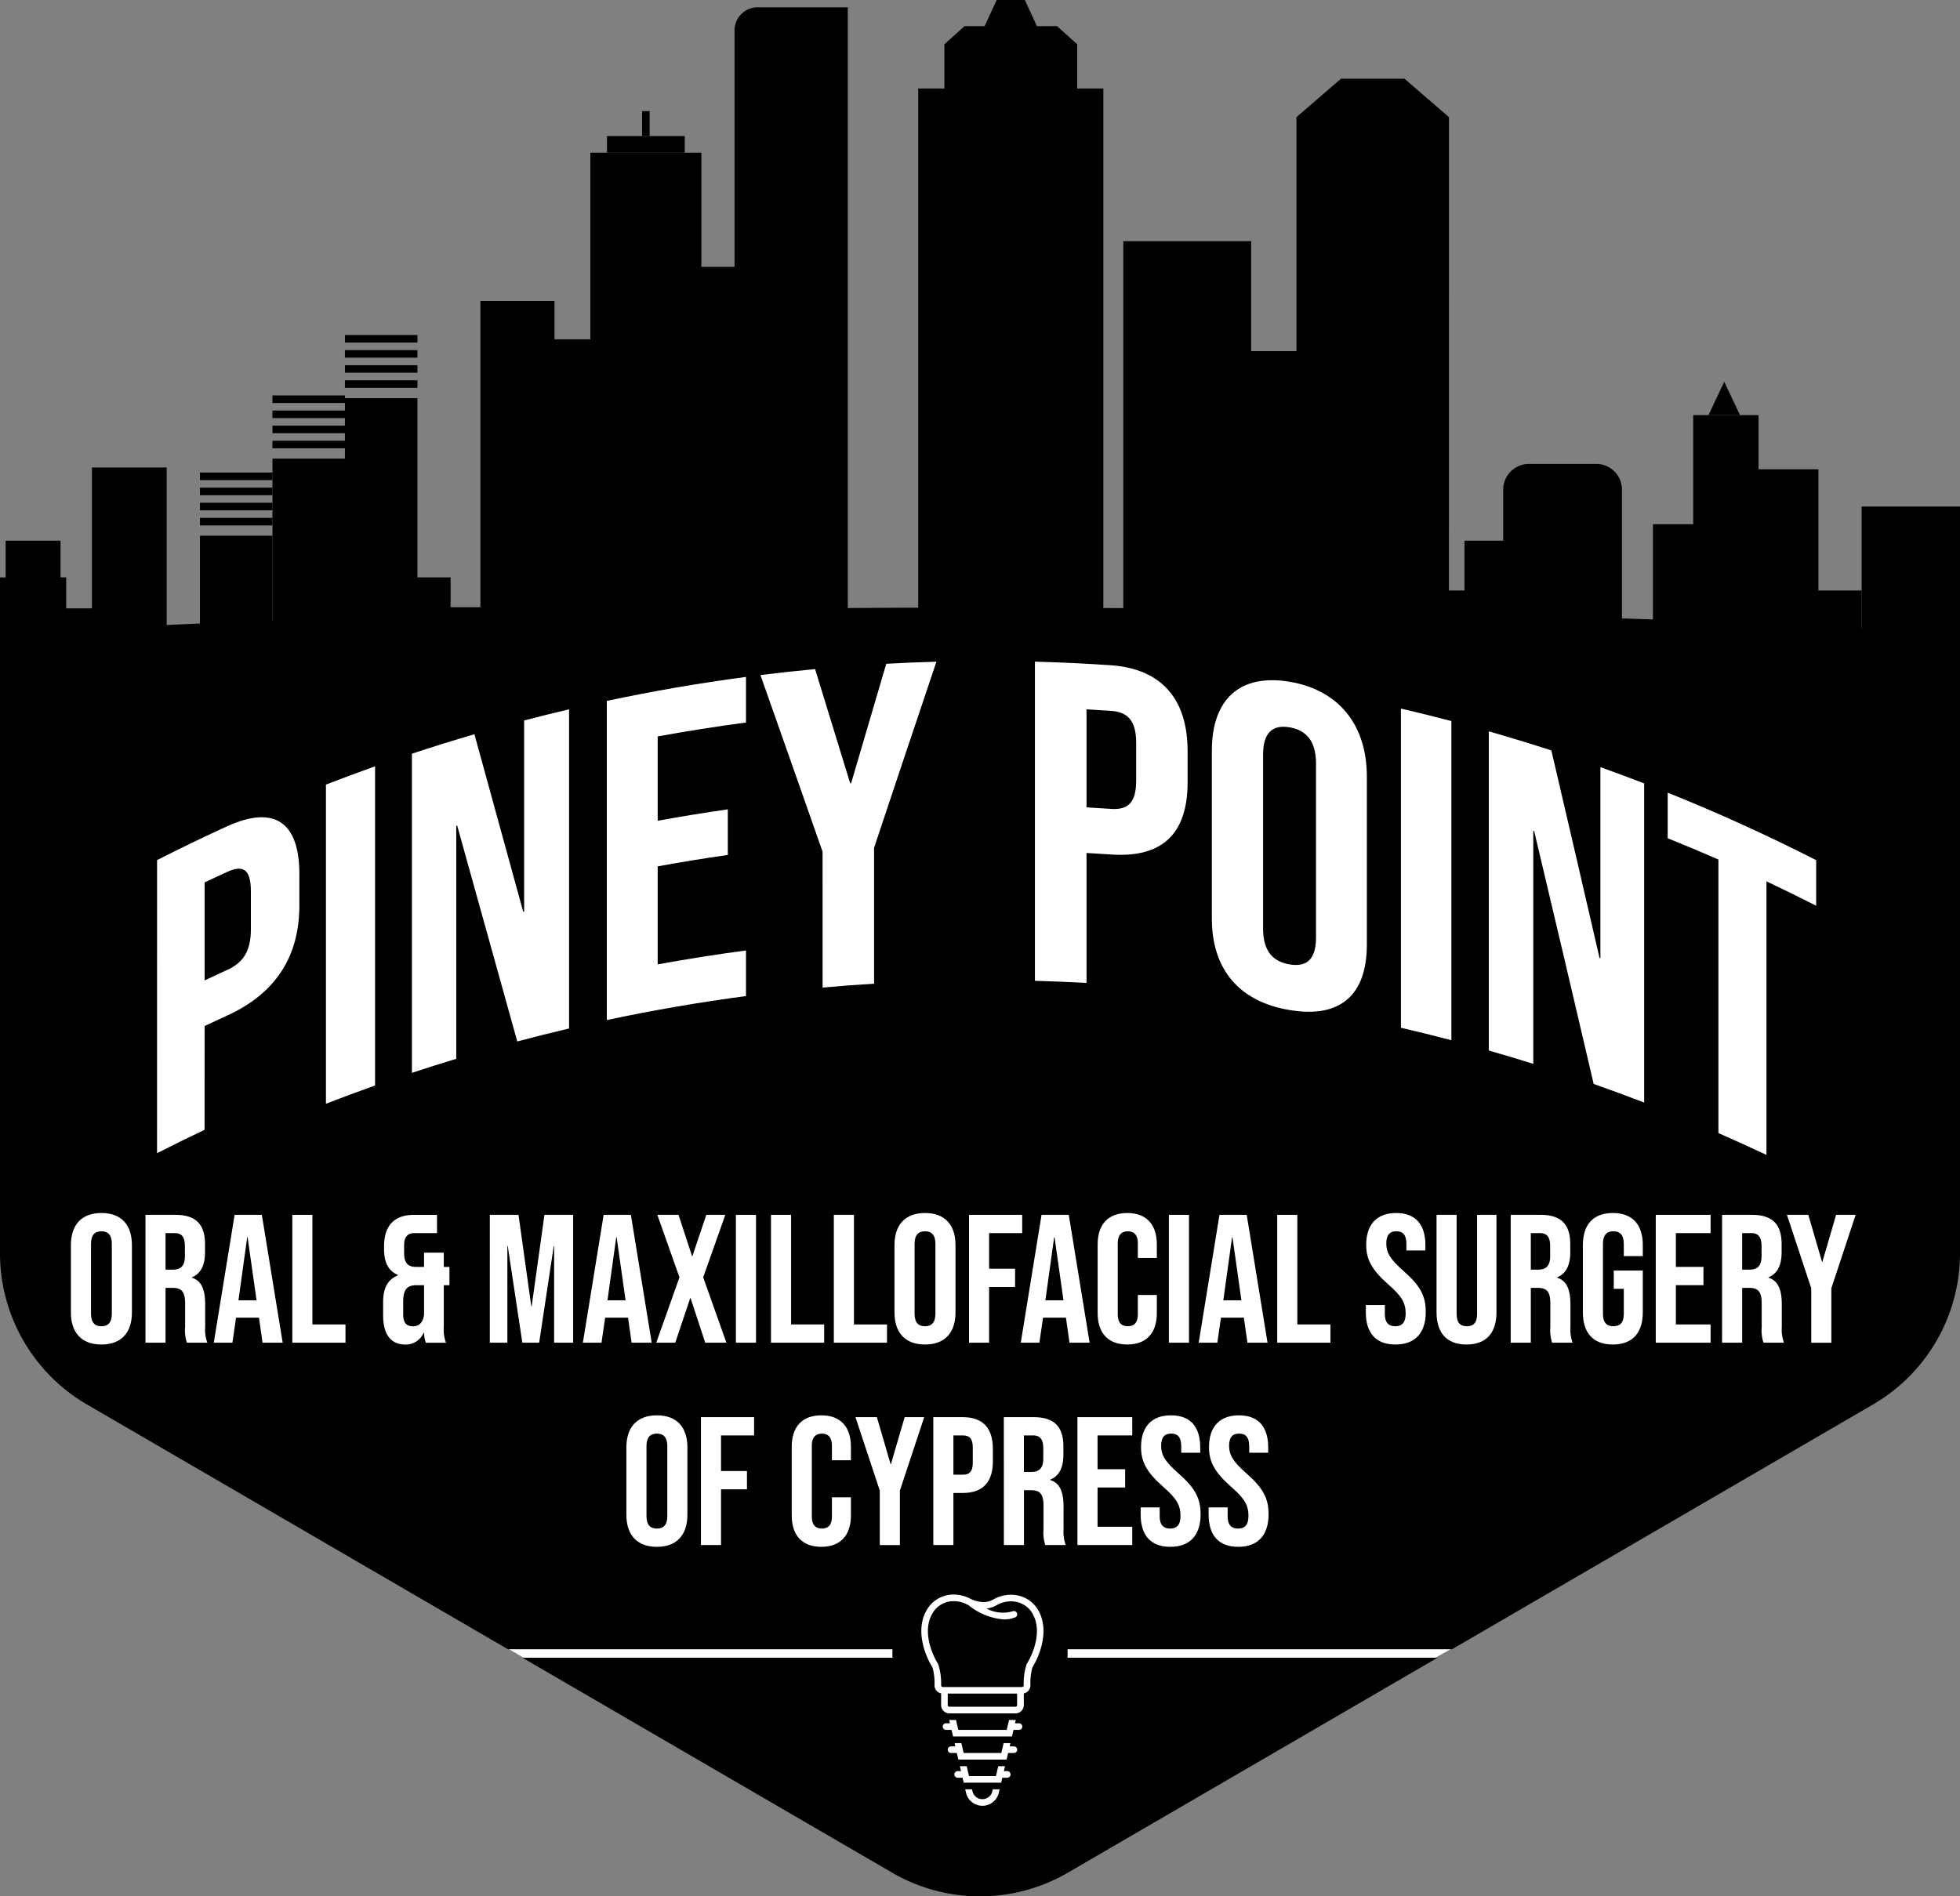 <svg xmlns="http://www.w3.org/2000/svg" xmlns:xlink="http://www.w3.org/1999/xlink" width="323.863" height="313.421" viewBox="0 0 323.863 313.421">
  <rect x="0" y="0" width="323.863" height="313.421" fill="#808080" stroke="none"/>
  <defs>
    <clipPath id="clip-path">
      <rect id="Retângulo_411" data-name="Retângulo 411" width="323.863" height="313.421" fill="none"/>
    </clipPath>
  </defs>
  <g id="Grupo_324" data-name="Grupo 324" transform="translate(-209.471 -6789.896)">
    <g id="Grupo_309" data-name="Grupo 309" transform="translate(-2.233 -157.42)">
      <path id="Caminho_2136" data-name="Caminho 2136" d="M924.291,7169.958l57.051,33.119,56.311.843,51.562-28.915-89.3-20.54Z" transform="translate(-637.498 44.705)" fill="#fff"/>
    </g>
    <g id="Grupo_590" data-name="Grupo 590" transform="translate(209.471 6789.896)">
      <g id="Grupo_589" data-name="Grupo 589" clip-path="url(#clip-path)">
        <path id="Caminho_2308" data-name="Caminho 2308" d="M345.385,570.114a4.332,4.332,0,0,0-1.538-.277,4.75,4.75,0,0,0-2.357.634,4.29,4.29,0,0,1-1.671.554,5.693,5.693,0,0,0,4.31.456.546.546,0,1,1,.389,1.02,5.161,5.161,0,0,1-1.845.328,10.51,10.51,0,0,1-5.793-2.327.413.413,0,0,1-.037-.037c-.1-.044-.192-.089-.287-.137a4.766,4.766,0,0,0-2.141-.519,4.014,4.014,0,0,0-3.542,2.022c-1.517,2.595-.464,6.058.961,8.4a10.378,10.378,0,0,1,.479,3.5.272.272,0,0,0,.273.268h13.1a.272.272,0,0,0,.273-.268,10.378,10.378,0,0,1,.479-3.5c1.425-2.339,2.478-5.8.961-8.4a3.938,3.938,0,0,0-2.017-1.716" transform="translate(-176.806 -305.169)"/>
        <path id="Caminho_2309" data-name="Caminho 2309" d="M337.183,604.6a.273.273,0,0,0,.273.273h10.917a.273.273,0,0,0,.273-.273v-1.909H337.183Z" transform="translate(-180.583 -322.782)"/>
        <path id="Caminho_2310" data-name="Caminho 2310" d="M161.895,216.224c-55.118,0-109.2,1.43-161.895,4.185V322.932a28.915,28.915,0,0,0,14.369,25l69.563,40.457h63.54q-.014.348-.014.7t.014.7H86.327l61.089,35.528a28.865,28.865,0,0,0,29.03,0l61.089-35.528H176.391q.014-.348.014-.7t-.014-.7H239.93l69.563-40.457a28.914,28.914,0,0,0,14.369-25V220.416c-52.723-2.755-106.826-4.192-161.968-4.192m3.155,195.839a2.78,2.78,0,0,1-5.437,0l-.123-.529h1.122l.065.281a1.687,1.687,0,0,0,3.308,0l.065-.281h1.122Zm1.376-2.438h-.811l-.087.379,0,.01-.1.44a.45.45,0,0,0-.106-.011h-5.972a.448.448,0,0,0-.106.011l-.1-.44,0-.01-.087-.379h-.811a.545.545,0,1,1,0-1.091h.557l-.191-.818h1.122l.38,1.636h4.453l.38-1.636h1.122l-.191.818h.557a.545.545,0,1,1,0,1.091m1.091-4.091h-.95l-.254,1.091h-7.965l-.254-1.091h-.95a.545.545,0,1,1,0-1.091h.7l-.125-.545h1.122l.38,1.636h6.228l.38-1.636h1.122l-.125.545h.7a.545.545,0,1,1,0,1.091m.819-3.818h-.882l-.254,1.091h-9.739l-.254-1.091h-.882a.546.546,0,1,1,0-1.091h.628l-.125-.545h1.122l.38,1.637h8l.38-1.637h1.122l-.125.545h.627a.546.546,0,1,1,0,1.091m2.234-10.293a9.812,9.812,0,0,0-.323,2.948,1.369,1.369,0,0,1-1.093,1.317v1.937a1.365,1.365,0,0,1-1.364,1.363H156.873a1.365,1.365,0,0,1-1.365-1.363v-1.937a1.369,1.369,0,0,1-1.093-1.317,9.887,9.887,0,0,0-.32-2.943c-1.612-2.646-2.713-6.536-.971-9.515a5.075,5.075,0,0,1,4.485-2.563,5.881,5.881,0,0,1,2.632.636,5.082,5.082,0,0,0,2.26.611,3.2,3.2,0,0,0,1.639-.438,5.833,5.833,0,0,1,2.9-.779,5.4,5.4,0,0,1,1.926.348,5.027,5.027,0,0,1,2.571,2.185c1.742,2.979.641,6.869-.968,9.51" transform="translate(0 -115.802)"/>
        <path id="Caminho_2311" data-name="Caminho 2311" d="M357.273,106.921V14.628h-4.322V7.315l-3.324-2.993H346.3L344.308,0h-4.655l-1.995,4.322h-3.325l-3.325,2.993v7.314h-4.322v92.292Z" transform="translate(-174.962 0)"/>
        <rect id="Retângulo_376" data-name="Retângulo 376" width="11.979" height="42.591" transform="translate(56.995 65.809)"/>
        <rect id="Retângulo_377" data-name="Retângulo 377" width="11.979" height="1.247" transform="translate(56.995 62.856)"/>
        <rect id="Retângulo_378" data-name="Retângulo 378" width="11.979" height="1.247" transform="translate(56.995 60.36)"/>
        <rect id="Retângulo_379" data-name="Retângulo 379" width="11.979" height="1.248" transform="translate(56.995 57.864)"/>
        <rect id="Retângulo_380" data-name="Retângulo 380" width="11.979" height="1.248" transform="translate(56.995 55.369)"/>
        <rect id="Retângulo_381" data-name="Retângulo 381" width="11.979" height="32.75" transform="translate(45.017 75.799)"/>
        <rect id="Retângulo_382" data-name="Retângulo 382" width="11.979" height="1.247" transform="translate(45.017 72.846)"/>
        <rect id="Retângulo_383" data-name="Retângulo 383" width="11.979" height="1.247" transform="translate(45.017 70.351)"/>
        <rect id="Retângulo_384" data-name="Retângulo 384" width="11.979" height="1.247" transform="translate(45.017 67.855)"/>
        <rect id="Retângulo_385" data-name="Retângulo 385" width="11.979" height="1.247" transform="translate(45.017 65.36)"/>
        <rect id="Retângulo_386" data-name="Retângulo 386" width="11.979" height="20.006" transform="translate(33.038 88.542)"/>
        <rect id="Retângulo_387" data-name="Retângulo 387" width="11.979" height="1.248" transform="translate(33.038 85.59)"/>
        <rect id="Retângulo_388" data-name="Retângulo 388" width="11.979" height="1.248" transform="translate(33.038 83.094)"/>
        <rect id="Retângulo_389" data-name="Retângulo 389" width="11.979" height="1.248" transform="translate(33.038 80.599)"/>
        <rect id="Retângulo_390" data-name="Retângulo 390" width="11.979" height="1.248" transform="translate(33.038 78.103)"/>
        <rect id="Retângulo_391" data-name="Retângulo 391" width="12.246" height="57.172" transform="translate(79.381 49.748)"/>
        <rect id="Retângulo_392" data-name="Retângulo 392" width="18.342" height="81.689" transform="translate(97.551 25.232)"/>
        <rect id="Retângulo_393" data-name="Retângulo 393" width="12.852" height="2.745" transform="translate(100.296 22.487)"/>
        <rect id="Retângulo_394" data-name="Retângulo 394" width="1.248" height="4.118" transform="translate(106.098 18.369)"/>
        <path id="Caminho_2312" data-name="Caminho 2312" d="M486.449,34.362,479.089,28H468.607l-7.363,6.364v87.553h25.2Z" transform="translate(-247.026 -14.995)"/>
        <path id="Caminho_2313" data-name="Caminho 2313" d="M610.44,135.869l-2.609,5.513h5.217Z" transform="translate(-325.533 -72.767)"/>
        <path id="Caminho_2314" data-name="Caminho 2314" d="M615.421,156.687v30.985H588.079V165.766h6.654V147.738h10.8v8.949Z" transform="translate(-314.954 -79.123)"/>
        <path id="Caminho_2315" data-name="Caminho 2315" d="M280.042,108.314V2.6h-14.9a3.813,3.813,0,0,0-3.812,3.813v101.9Z" transform="translate(-139.957 -1.394)"/>
        <path id="Caminho_2316" data-name="Caminho 2316" d="M554.44,196.963V169.3a4.263,4.263,0,0,0-4.287-4.213H539.1a4.264,4.264,0,0,0-4.288,4.213v27.663Z" transform="translate(-286.429 -88.415)"/>
        <rect id="Retângulo_395" data-name="Retângulo 395" width="12.347" height="31.286" transform="translate(15.192 77.262)"/>
        <rect id="Retângulo_396" data-name="Retângulo 396" width="10.936" height="13.117" transform="translate(0 95.432)"/>
        <rect id="Retângulo_397" data-name="Retângulo 397" width="7.911" height="7.848" transform="translate(9.074 100.551)"/>
        <rect id="Retângulo_398" data-name="Retângulo 398" width="9.074" height="8.233" transform="translate(0.931 89.364)"/>
        <rect id="Retângulo_399" data-name="Retângulo 399" width="8.473" height="13.117" transform="translate(65.984 95.432)"/>
        <rect id="Retângulo_400" data-name="Retângulo 400" width="9.075" height="6.558" transform="translate(72.364 100.362)"/>
        <rect id="Retângulo_401" data-name="Retângulo 401" width="11.178" height="50.839" transform="translate(89.117 56.081)"/>
        <rect id="Retângulo_402" data-name="Retângulo 402" width="14.31" height="62.848" transform="translate(110.756 44.103)"/>
        <rect id="Retângulo_403" data-name="Retângulo 403" width="21.123" height="66.866" transform="translate(185.613 39.863)"/>
        <rect id="Retângulo_404" data-name="Retângulo 404" width="12.216" height="48.697" transform="translate(204.643 58.033)"/>
        <rect id="Retângulo_405" data-name="Retângulo 405" width="9.424" height="10.76" transform="translate(298.18 97.597)"/>
        <rect id="Retângulo_406" data-name="Retângulo 406" width="16.258" height="24.639" transform="translate(307.604 83.719)"/>
        <rect id="Retângulo_407" data-name="Retângulo 407" width="7.33" height="10.76" transform="translate(236.054 97.597)"/>
        <rect id="Retângulo_408" data-name="Retângulo 408" width="9.773" height="18.993" transform="translate(241.987 89.364)"/>
        <path id="Caminho_2317" data-name="Caminho 2317" d="M55.869,297.921q5.752-2.93,11.6-5.6c7.941-3.605,11.921-.52,11.914,7.9v5.2c.007,8.461-3.972,14.572-11.914,18.176q-1.875.857-3.741,1.741,0,8.579-.006,17.159-3.948,1.87-7.854,3.86,0-24.216.006-48.433m11.6,18.138c2.525-1.152,3.9-2.955,3.9-6.725v-6.255c0-3.766-1.379-4.374-3.9-3.223q-1.875.857-3.741,1.741v16.2q1.866-.884,3.741-1.741" transform="translate(-29.918 -155.762)" fill="#fff"/>
        <path id="Caminho_2318" data-name="Caminho 2318" d="M115.963,275.734q4.042-1.568,8.117-3.015v52.752q-4.075,1.448-8.117,3.015V275.734" transform="translate(-62.106 -146.059)" fill="#fff"/>
        <path id="Caminho_2319" data-name="Caminho 2319" d="M146.555,259.763q5.141-1.7,10.326-3.217,4.02,14.614,8.064,29.342l.151-.04V254.272q3.7-.968,7.425-1.842v52.752q-4.291,1.007-8.559,2.141-4.985-17.93-9.933-35.687l-.15.046v38.509q-3.673,1.114-7.324,2.323Z" transform="translate(-78.49 -135.193)" fill="#fff"/>
        <path id="Caminho_2320" data-name="Caminho 2320" d="M215.895,244.859q11.434-2.429,22.995-3.962v7.535q-7.316.972-14.591,2.3v13.941q5.78-1.057,11.589-1.888v7.536q-5.808.83-11.589,1.888v16.2q7.273-1.331,14.591-2.3v7.536q-11.552,1.534-22.995,3.962V244.859" transform="translate(-115.626 -129.016)" fill="#fff"/>
        <path id="Caminho_2321" data-name="Caminho 2321" d="M280.812,266.884q-5.14-14.684-10.266-29.193,4.509-.562,9.03-.988,2.9,9.41,5.8,18.877l.155-.012q2.9-9.9,5.805-19.743,4.143-.228,8.29-.341-5.154,15.289-10.3,30.753V288.7q-4.258.263-8.509.645Z" transform="translate(-144.895 -126.118)" fill="#fff"/>
        <path id="Caminho_2322" data-name="Caminho 2322" d="M368.208,235.467q6.278.166,12.549.593c8.513.6,12.675,5.749,12.676,14.169v5.2c0,8.462-4.163,12.506-12.676,11.905q-2.012-.137-4.026-.248v21.478q-4.259-.233-8.523-.346ZM380.757,259.8c2.709.186,4.178-.89,4.178-4.66v-6.255c0-3.766-1.469-5.1-4.178-5.288q-2.012-.137-4.026-.247v16.2q2.013.11,4.026.247" transform="translate(-197.199 -126.108)" fill="#fff"/>
        <path id="Caminho_2323" data-name="Caminho 2323" d="M431.151,281.44V253.708c0-8.422,4.555-12.765,12.842-11.388,8.283,1.408,12.769,7.272,12.771,15.694v27.732c0,8.459-4.488,12.242-12.771,10.833-8.287-1.376-12.845-6.68-12.842-15.139m17.21,3.17V255.822c0-3.766-1.684-5.515-4.368-5.967s-4.376.731-4.376,4.5V283.14c0,3.769,1.692,5.452,4.376,5.9s4.368-.664,4.368-4.433" transform="translate(-230.909 -129.643)" fill="#fff"/>
        <path id="Caminho_2324" data-name="Caminho 2324" d="M498.424,252.165q4.179.973,8.336,2.066v52.752q-4.156-1.093-8.336-2.066Z" transform="translate(-266.938 -135.051)" fill="#fff"/>
        <path id="Caminho_2325" data-name="Caminho 2325" d="M529.681,260.264q5.191,1.484,10.34,3.157,3.992,17.085,7.955,34.284l.148.053V266.182q3.629,1.3,7.232,2.685v52.752q-4.154-1.6-8.343-3.078-4.893-20.978-9.83-41.783l-.149-.047v38.509q-3.665-1.149-7.352-2.2Z" transform="translate(-283.679 -139.388)" fill="#fff"/>
        <path id="Caminho_2326" data-name="Caminho 2326" d="M601.713,293.135q-4.17-1.823-8.381-3.515v-7.536q12.448,5,24.534,11.153v7.536q-4.084-2.081-8.214-4.03v45.216q-3.949-1.864-7.939-3.609V293.135" transform="translate(-317.768 -151.074)" fill="#fff"/>
        <path id="Caminho_2327" data-name="Caminho 2327" d="M25.226,448.1v-11.11c0-3.381,1.781-5.313,5.042-5.313s5.041,1.932,5.041,5.313V448.1c0,3.381-1.782,5.313-5.041,5.313s-5.042-1.932-5.042-5.313m6.763.211V436.781c0-1.509-.665-2.083-1.721-2.083s-1.721.574-1.721,2.083v11.532c0,1.509.664,2.083,1.721,2.083s1.721-.573,1.721-2.083" transform="translate(-13.51 -231.192)" fill="#fff"/>
        <path id="Caminho_2328" data-name="Caminho 2328" d="M51.746,432.328h4.921c3.442,0,4.921,1.6,4.921,4.861v1.3c0,2.174-.694,3.562-2.173,4.166v.06c1.66.513,2.2,2.083,2.2,4.468v3.714a6.223,6.223,0,0,0,.362,2.566H58.6a6.5,6.5,0,0,1-.3-2.6V447c0-1.963-.574-2.6-2.083-2.6H55.067v9.057H51.746Zm4.528,9.057c1.238,0,1.992-.543,1.992-2.234v-1.63c0-1.509-.513-2.174-1.691-2.174H55.067v6.038Z" transform="translate(-27.713 -231.54)" fill="#fff"/>
        <path id="Caminho_2329" data-name="Caminho 2329" d="M79.5,432.328H84l3.442,21.133H84.117l-.6-4.2v.06H79.739l-.6,4.136h-3.08Zm3.623,14.129-1.479-10.446h-.06l-1.449,10.446Z" transform="translate(-40.733 -231.54)" fill="#fff"/>
        <path id="Caminho_2330" data-name="Caminho 2330" d="M104,432.328h3.321v18.114h5.465v3.019H104Z" transform="translate(-55.701 -231.54)" fill="#fff"/>
        <path id="Caminho_2331" data-name="Caminho 2331" d="M136.308,448.932v-2.2c0-2.143.665-3.683,2.446-4.408v-.06c-1.57-.664-2.294-2.053-2.294-4.317v-.392c0-3.381,1.63-5.223,4.951-5.223h3.8v3.019h-3.743c-1.057,0-1.691.544-1.691,2.053v1.3c0,1.69.755,2.234,1.992,2.234h1.3v-2.355h3.261v2.355h.936v3.019h-.936v6.943a6.223,6.223,0,0,0,.362,2.566h-3.321a5.037,5.037,0,0,1-.3-1.66h-.06a3.223,3.223,0,0,1-3.019,1.963c-2.446,0-3.683-1.721-3.683-4.831m6.763-.091v-4.89H141.8c-1.509,0-2.174.724-2.174,2.687v2.143c0,1.509.665,1.962,1.6,1.962,1,0,1.66-.574,1.841-1.9" transform="translate(-73.002 -231.54)" fill="#fff"/>
        <path id="Caminho_2332" data-name="Caminho 2332" d="M174.268,432.328h4.74l2.113,15.125h.06l2.113-15.125h4.74v21.133h-3.14v-16h-.06l-2.415,16h-2.778l-2.415-16h-.06v16h-2.9Z" transform="translate(-93.332 -231.54)" fill="#fff"/>
        <path id="Caminho_2333" data-name="Caminho 2333" d="M210.794,432.328h4.5l3.442,21.133h-3.321l-.6-4.2v.06h-3.774l-.6,4.136h-3.08Zm3.623,14.129-1.479-10.446h-.06l-1.45,10.446Z" transform="translate(-111.05 -231.54)" fill="#fff"/>
        <path id="Caminho_2334" data-name="Caminho 2334" d="M237.315,442.654l-3.653-10.325h3.5l2.233,6.823h.06l2.295-6.823h3.14l-3.653,10.325,3.834,10.808h-3.5l-2.415-7.366h-.06l-2.476,7.366h-3.14Z" transform="translate(-125.044 -231.54)" fill="#fff"/>
        <rect id="Retângulo_409" data-name="Retângulo 409" width="3.321" height="21.133" transform="translate(121.598 200.788)" fill="#fff"/>
        <path id="Caminho_2335" data-name="Caminho 2335" d="M274.3,432.328h3.321v18.114h5.464v3.019H274.3Z" transform="translate(-146.905 -231.54)" fill="#fff"/>
        <path id="Caminho_2336" data-name="Caminho 2336" d="M296.659,432.328h3.321v18.114h5.465v3.019h-8.785Z" transform="translate(-158.88 -231.54)" fill="#fff"/>
        <path id="Caminho_2337" data-name="Caminho 2337" d="M318.239,448.1v-11.11c0-3.381,1.781-5.313,5.042-5.313s5.041,1.932,5.041,5.313V448.1c0,3.381-1.782,5.313-5.041,5.313s-5.042-1.932-5.042-5.313m6.763.211V436.781c0-1.509-.665-2.083-1.721-2.083s-1.721.574-1.721,2.083v11.532c0,1.509.664,2.083,1.721,2.083s1.721-.573,1.721-2.083" transform="translate(-170.438 -231.192)" fill="#fff"/>
        <path id="Caminho_2338" data-name="Caminho 2338" d="M344.759,432.328h8.785v3.019H348.08v5.887h4.287v3.019H348.08v9.208h-3.321Z" transform="translate(-184.641 -231.54)" fill="#fff"/>
        <path id="Caminho_2339" data-name="Caminho 2339" d="M366.594,432.328h4.5l3.441,21.133h-3.321l-.6-4.2v.06h-3.774l-.6,4.136h-3.079Zm3.623,14.129-1.479-10.446h-.06l-1.45,10.446Z" transform="translate(-194.492 -231.54)" fill="#fff"/>
        <path id="Caminho_2340" data-name="Caminho 2340" d="M390.518,448.223V436.871c0-3.26,1.691-5.192,4.891-5.192s4.891,1.932,4.891,5.192v2.234h-3.14V436.66c0-1.389-.664-1.962-1.66-1.962s-1.661.574-1.661,1.962v11.8c0,1.389.664,1.932,1.661,1.932s1.66-.543,1.66-1.932v-3.231h3.14v2.989c0,3.261-1.691,5.193-4.891,5.193s-4.891-1.932-4.891-5.193" transform="translate(-209.148 -231.192)" fill="#fff"/>
        <rect id="Retângulo_410" data-name="Retângulo 410" width="3.321" height="21.133" transform="translate(193.143 200.788)" fill="#fff"/>
        <path id="Caminho_2341" data-name="Caminho 2341" d="M429.9,432.328h4.5l3.441,21.133h-3.321l-.6-4.2v.06h-3.774l-.6,4.136h-3.079Zm3.623,14.129-1.479-10.446h-.06l-1.45,10.446Z" transform="translate(-228.398 -231.54)" fill="#fff"/>
        <path id="Caminho_2342" data-name="Caminho 2342" d="M454.41,432.328h3.321v18.114H463.2v3.019H454.41Z" transform="translate(-243.366 -231.54)" fill="#fff"/>
        <path id="Caminho_2343" data-name="Caminho 2343" d="M485.934,448.1v-1.208h3.14v1.45c0,1.509.664,2.052,1.721,2.052s1.721-.543,1.721-2.113c0-1.751-.664-2.868-2.838-4.77-2.778-2.445-3.683-4.166-3.683-6.582,0-3.32,1.721-5.252,4.951-5.252s4.83,1.932,4.83,5.313v.875h-3.14v-1.087c0-1.509-.6-2.083-1.661-2.083s-1.66.574-1.66,2.023c0,1.54.694,2.657,2.868,4.559,2.778,2.445,3.653,4.136,3.653,6.762,0,3.441-1.751,5.374-5.011,5.374s-4.891-1.932-4.891-5.313" transform="translate(-260.249 -231.192)" fill="#fff"/>
        <path id="Caminho_2344" data-name="Caminho 2344" d="M511.089,448.449V432.328h3.321v16.363c0,1.509.634,2.052,1.691,2.052s1.691-.543,1.691-2.052V432.328h3.2v16.121c0,3.381-1.69,5.313-4.951,5.313s-4.951-1.932-4.951-5.313" transform="translate(-273.721 -231.54)" fill="#fff"/>
        <path id="Caminho_2345" data-name="Caminho 2345" d="M537.479,432.328H542.4c3.441,0,4.92,1.6,4.92,4.861v1.3c0,2.174-.694,3.562-2.173,4.166v.06c1.66.513,2.2,2.083,2.2,4.468v3.714a6.223,6.223,0,0,0,.362,2.566h-3.381a6.485,6.485,0,0,1-.3-2.6V447c0-1.963-.574-2.6-2.083-2.6H540.8v9.057h-3.321Zm4.528,9.057c1.238,0,1.993-.543,1.993-2.234v-1.63c0-1.509-.513-2.174-1.691-2.174H540.8v6.038Z" transform="translate(-287.855 -231.54)" fill="#fff"/>
        <path id="Caminho_2346" data-name="Caminho 2346" d="M563.153,448.1v-11.11c0-3.381,1.691-5.313,4.951-5.313s4.951,1.932,4.951,5.313V438.8h-3.139v-2.023c0-1.509-.665-2.083-1.722-2.083s-1.721.574-1.721,2.083v11.563c0,1.509.665,2.052,1.721,2.052s1.722-.543,1.722-2.052v-4.136h-1.661v-3.019h4.8V448.1c0,3.381-1.69,5.313-4.951,5.313s-4.951-1.932-4.951-5.313" transform="translate(-301.605 -231.192)" fill="#fff"/>
        <path id="Caminho_2347" data-name="Caminho 2347" d="M589.088,432.328h9.057v3.019h-5.736v5.585h4.559v3.019h-4.559v6.491h5.736v3.019h-9.057Z" transform="translate(-315.495 -231.54)" fill="#fff"/>
        <path id="Caminho_2348" data-name="Caminho 2348" d="M612.682,432.328H617.6c3.442,0,4.92,1.6,4.92,4.861v1.3c0,2.174-.694,3.562-2.173,4.166v.06c1.66.513,2.2,2.083,2.2,4.468v3.714a6.223,6.223,0,0,0,.362,2.566h-3.381a6.489,6.489,0,0,1-.3-2.6V447c0-1.963-.574-2.6-2.083-2.6H616v9.057h-3.321Zm4.528,9.057c1.238,0,1.993-.543,1.993-2.234v-1.63c0-1.509-.513-2.174-1.691-2.174H616v6.038Z" transform="translate(-328.131 -231.54)" fill="#fff"/>
        <path id="Caminho_2349" data-name="Caminho 2349" d="M639.773,444.464l-4.016-12.136h3.533l2.264,7.759h.06l2.264-7.759h3.231l-4.016,12.136v9h-3.321Z" transform="translate(-340.489 -231.54)" fill="#fff"/>
        <path id="Caminho_2350" data-name="Caminho 2350" d="M222.854,520.1v-11.11c0-3.381,1.781-5.313,5.042-5.313s5.041,1.932,5.041,5.313V520.1c0,3.381-1.782,5.313-5.041,5.313s-5.042-1.932-5.042-5.313m6.763.211V508.781c0-1.509-.665-2.083-1.721-2.083s-1.721.574-1.721,2.083v11.532c0,1.51.664,2.083,1.721,2.083s1.721-.573,1.721-2.083" transform="translate(-119.353 -269.753)" fill="#fff"/>
        <path id="Caminho_2351" data-name="Caminho 2351" d="M249.374,504.328h8.785v3.019h-5.464v5.887h4.287v3.019h-4.287v9.208h-3.321Z" transform="translate(-133.556 -270.1)" fill="#fff"/>
        <path id="Caminho_2352" data-name="Caminho 2352" d="M281.678,520.223V508.871c0-3.26,1.691-5.192,4.891-5.192s4.891,1.932,4.891,5.192v2.234h-3.14V508.66c0-1.389-.665-1.962-1.66-1.962S285,507.271,285,508.66v11.8c0,1.389.664,1.932,1.661,1.932s1.66-.544,1.66-1.932v-3.231h3.14v2.989c0,3.261-1.691,5.193-4.891,5.193s-4.891-1.932-4.891-5.193" transform="translate(-150.857 -269.753)" fill="#fff"/>
        <path id="Caminho_2353" data-name="Caminho 2353" d="M308.378,516.464l-4.016-12.136H307.9l2.264,7.759h.06l2.264-7.759h3.23L311.7,516.464v9h-3.32Z" transform="translate(-163.006 -270.1)" fill="#fff"/>
        <path id="Caminho_2354" data-name="Caminho 2354" d="M332.053,504.328h4.891c3.321,0,4.951,1.842,4.951,5.224v2.083c0,3.381-1.631,5.223-4.951,5.223h-1.57v8.6h-3.321Zm4.891,9.51c1.057,0,1.631-.483,1.631-1.992V509.34c0-1.509-.574-1.993-1.631-1.993h-1.57v6.491Z" transform="translate(-177.836 -270.1)" fill="#fff"/>
        <path id="Caminho_2355" data-name="Caminho 2355" d="M357.143,504.328h4.921c3.442,0,4.921,1.6,4.921,4.861v1.3c0,2.174-.694,3.562-2.174,4.166v.06c1.66.513,2.2,2.083,2.2,4.468v3.714a6.223,6.223,0,0,0,.362,2.566H364a6.5,6.5,0,0,1-.3-2.6V519c0-1.963-.574-2.6-2.083-2.6h-1.148v9.057h-3.32Zm4.528,9.057c1.238,0,1.992-.543,1.992-2.234v-1.63c0-1.509-.513-2.174-1.691-2.174h-1.51v6.038Z" transform="translate(-191.273 -270.1)" fill="#fff"/>
        <path id="Caminho_2356" data-name="Caminho 2356" d="M383.337,504.328h9.057v3.019h-5.736v5.585h4.559v3.019h-4.559v6.491h5.736v3.019h-9.057Z" transform="translate(-205.302 -270.1)" fill="#fff"/>
        <path id="Caminho_2357" data-name="Caminho 2357" d="M405.826,520.1v-1.208h3.14v1.45c0,1.509.664,2.052,1.721,2.052s1.721-.543,1.721-2.113c0-1.751-.664-2.868-2.838-4.77-2.778-2.445-3.683-4.166-3.683-6.582,0-3.32,1.721-5.252,4.951-5.252s4.83,1.932,4.83,5.313v.875h-3.14v-1.087c0-1.509-.6-2.083-1.661-2.083s-1.66.574-1.66,2.023c0,1.54.694,2.657,2.868,4.559,2.778,2.445,3.653,4.136,3.653,6.762,0,3.441-1.751,5.374-5.011,5.374s-4.891-1.932-4.891-5.313" transform="translate(-217.346 -269.753)" fill="#fff"/>
        <path id="Caminho_2358" data-name="Caminho 2358" d="M430.006,520.1v-1.208h3.14v1.45c0,1.509.664,2.052,1.721,2.052s1.721-.543,1.721-2.113c0-1.751-.664-2.868-2.838-4.77-2.778-2.445-3.683-4.166-3.683-6.582,0-3.32,1.721-5.252,4.951-5.252s4.83,1.932,4.83,5.313v.875h-3.14v-1.087c0-1.509-.6-2.083-1.661-2.083s-1.66.574-1.66,2.023c0,1.54.694,2.657,2.868,4.559,2.778,2.445,3.653,4.136,3.653,6.762,0,3.441-1.751,5.374-5.011,5.374s-4.891-1.932-4.891-5.313" transform="translate(-230.296 -269.753)" fill="#fff"/>
      </g>
    </g>
  </g>
</svg>
